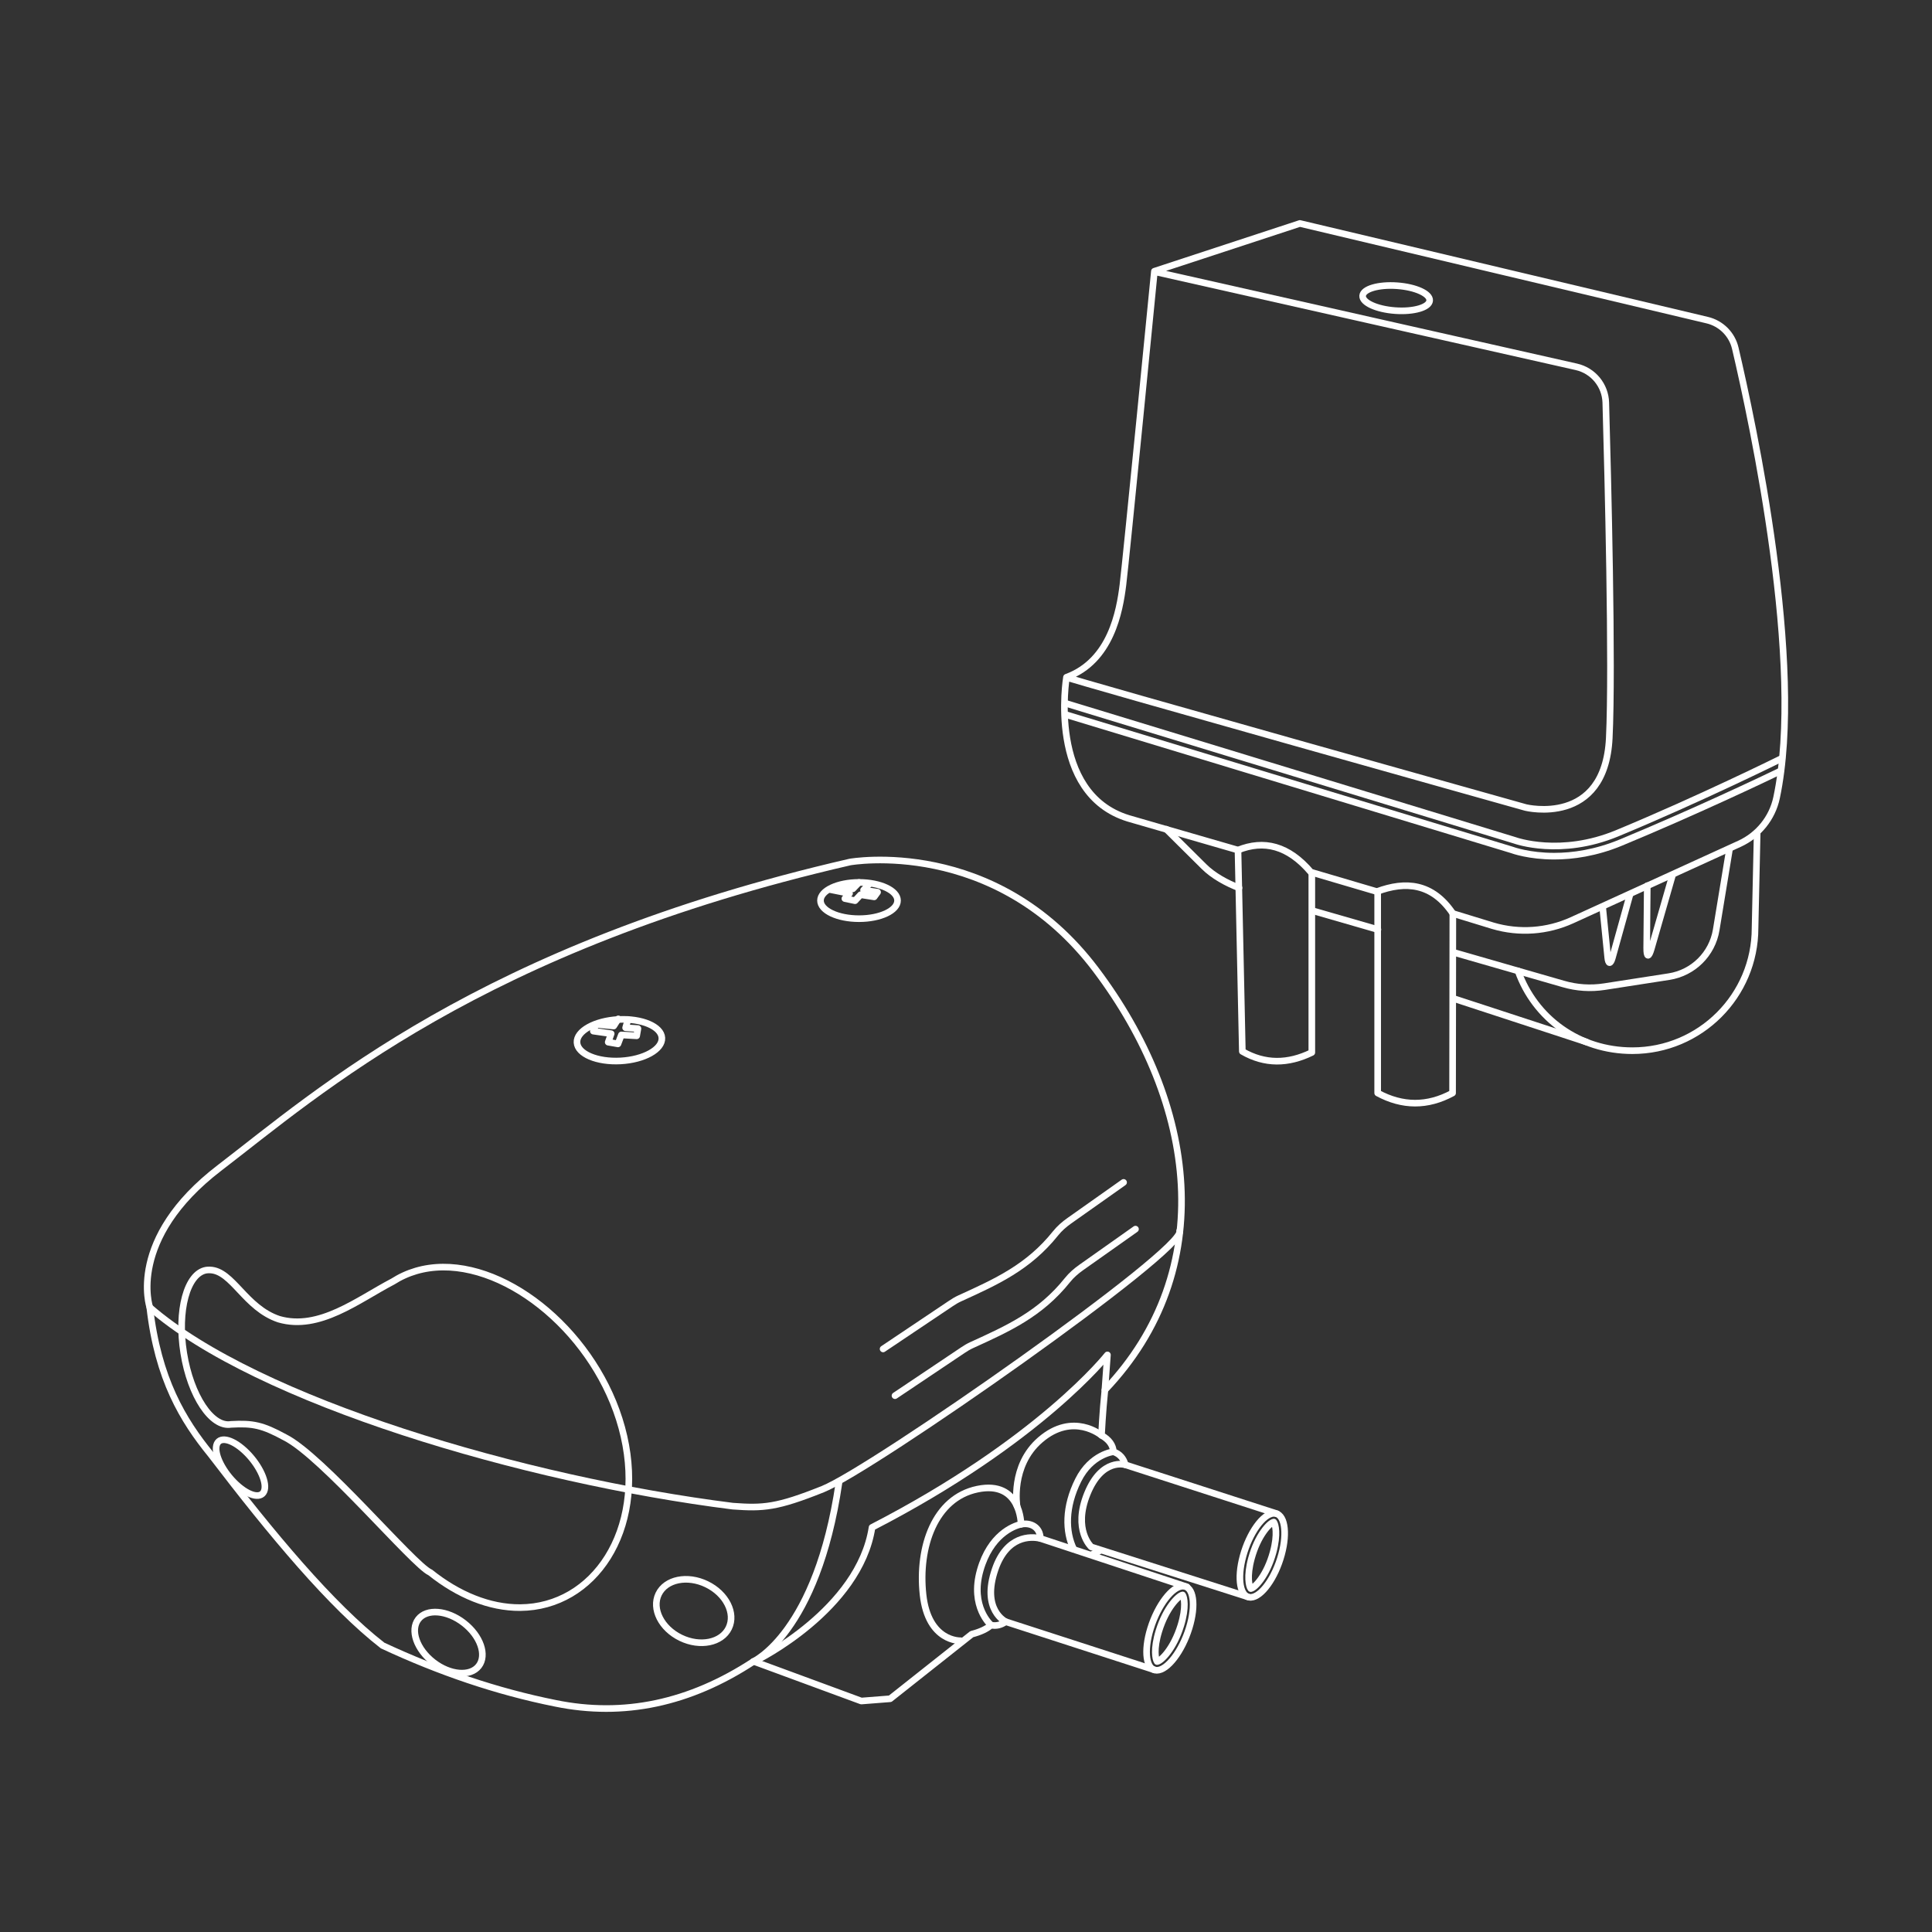 <?xml version="1.0" encoding="iso-8859-1"?>
<!-- Generator: Adobe Illustrator 24.0.3, SVG Export Plug-In . SVG Version: 6.00 Build 0)  -->
<svg version="1.1" id="Laag_1" xmlns="http://www.w3.org/2000/svg" xmlns:xlink="http://www.w3.org/1999/xlink" x="0px" y="0px"
	 width="219px" height="219px" viewBox="0 0 219 219" enable-background="new 0 0 219 219" xml:space="preserve">
<rect x="0" y="0" width="219" height="219" fill="#333333" stroke="none"/>
<rect fill="none" width="219" height="219"/>
<g>
	<g>
		
			<path fill="none" stroke="#FFFFFF" stroke-width="0.75" stroke-linecap="round" stroke-linejoin="round" stroke-miterlimit="10" d="
			M141.425,181.002l-17.723-5.651c0,0-2.119-1.926-0.45-6.036c1.67-4.11,4.302-3.275,4.302-3.275"/>
		
			<path fill="none" stroke="#FFFFFF" stroke-width="0.75" stroke-linecap="round" stroke-linejoin="round" stroke-miterlimit="10" d="
			M130.862,189.286l-16.857-5.458c-0.532,0.374-1.088,0.514-1.67,0.385c-0.471,0.428-1.199,0.771-2.183,1.027l-9.247,7.321
			l-3.275,0.257l-12.201-4.495c-7.258,4.762-14.75,6.336-22.475,4.752c-6.616-1.322-13.141-3.544-19.586-6.55
			C37.55,181.996,30.87,174,23.911,164.884c-3.189-3.918-5.997-8.552-6.935-16.696c0,0-2.628-7.737,7.899-15.797
			c11.238-8.605,29.603-25.044,71.472-34.676c0,0,16.439-2.954,27.87,12.201s13.999,34.034,1.027,47.648
			c-0.257,2.44-0.385,5.137-0.385,5.137c0.857,0.482,1.317,1.126,1.349,1.862c0.739,0.241,1.154,0.764,1.349,1.477l17.21,5.555"/>
		
			<path fill="none" stroke="#FFFFFF" stroke-width="0.75" stroke-linecap="round" stroke-linejoin="round" stroke-miterlimit="10" d="
			M114.005,183.828c0,0-2.808-1.311-1.188-5.972c1.316-3.789,4.013-3.725,5.105-3.468l16.632,5.49"/>
		
			<path fill="none" stroke="#FFFFFF" stroke-width="0.75" stroke-linecap="round" stroke-linejoin="round" stroke-miterlimit="10" d="
			M134.053,180.793c0.181,0.246,0.43,1.41-0.204,3.462c-0.809,2.615-2.205,4.008-2.686,4.088c-0.181-0.246-0.43-1.41,0.205-3.462
			C132.176,182.266,133.573,180.872,134.053,180.793z M134.092,179.799c-0.003,0-0.006,0-0.01,0
			c-1.208,0.011-2.847,2.156-3.661,4.789c-0.812,2.627-0.498,4.749,0.702,4.749c0.003,0,0.006,0,0.01,0
			c1.208-0.011,2.847-2.156,3.661-4.789C135.607,181.921,135.292,179.799,134.092,179.799L134.092,179.799z"/>
		
			<path fill="none" stroke="#FFFFFF" stroke-width="0.75" stroke-linecap="round" stroke-linejoin="round" stroke-miterlimit="10" d="
			M144.385,172.535c0.19,0.23,0.485,1.368-0.074,3.424c-0.711,2.611-2.055,4.028-2.527,4.114c-0.19-0.23-0.485-1.368,0.074-3.424
			C142.57,174.037,143.915,172.62,144.385,172.535z M144.421,171.541c-0.013,0-0.026,0-0.04,0.001
			c-1.205,0.047-2.762,2.217-3.478,4.848c-0.708,2.601-0.328,4.678,0.846,4.678c0.013,0,0.026,0,0.04-0.001
			c1.205-0.047,2.762-2.217,3.478-4.848C145.974,173.618,145.594,171.541,144.421,171.541L144.421,171.541z"/>
		
			<path fill="none" stroke="#FFFFFF" stroke-width="0.75" stroke-linecap="round" stroke-linejoin="round" stroke-miterlimit="10" d="
			M126.206,164.563c0,0-2.504,0.257-3.981,3.211c-1.529,3.057-1.477,5.844-0.514,7.834"/>
		
			<path fill="none" stroke="#FFFFFF" stroke-width="0.75" stroke-linecap="round" stroke-linejoin="round" stroke-miterlimit="10" d="
			M123.843,176.183c0,0,0.501-0.19,0.886-0.447"/>
		
			<path fill="none" stroke="#FFFFFF" stroke-width="0.75" stroke-linecap="round" stroke-linejoin="round" stroke-miterlimit="10" d="
			M112.335,184.213c0,0-2.408-2.071-1.22-6.229c1.138-3.983,3.724-5.009,4.624-5.201c1.067-0.229,2.183,0.321,2.183,1.605"/>
		
			<path fill="none" stroke="#FFFFFF" stroke-width="0.75" stroke-linecap="round" stroke-linejoin="round" stroke-miterlimit="10" d="
			M108.883,185.982c0,0-3.676,0.157-4.254-5.237c-0.578-5.394,1.33-10.939,6.165-11.944c4.945-1.027,4.945,3.981,4.945,3.981"/>
		
			<path fill="none" stroke="#FFFFFF" stroke-width="0.75" stroke-linecap="round" stroke-linejoin="round" stroke-miterlimit="10" d="
			M115.289,170.728c0,0-0.776-4.574,2.633-7.513c3.725-3.211,6.935-0.514,6.935-0.514"/>
		
			<path fill="none" stroke="#FFFFFF" stroke-width="0.75" stroke-linecap="round" stroke-linejoin="round" stroke-miterlimit="10" d="
			M16.975,148.188c12.137,10.596,42.426,19.565,66.078,22.54c3.468,0.257,5.006,0.156,10.21-1.926
			c5.626-2.251,41.228-27.176,40.456-29.282"/>
		
			<path fill="none" stroke="#FFFFFF" stroke-width="0.75" stroke-linecap="round" stroke-linejoin="round" stroke-miterlimit="10" d="
			M70.731,162.826c-2.421-10.658-12.157-19.252-20.526-19.195c-2.146,0.015-4.056,0.6-5.674,1.637
			c-3.964,2.073-8.345,5.595-12.915,4.269c-3.838-1.279-5.249-5.502-7.815-5.583c-0.016-0.001-0.031,0-0.047-0.001
			c-0.124-0.001-0.25,0.003-0.38,0.022c-2.18,0.373-3.319,4.589-2.544,9.417c0.775,4.828,3.172,8.439,5.352,8.066
			c2.48-0.138,3.572,0.087,6.108,1.468c4.256,2.128,14.545,14.448,16.471,15.315c0.003,0.002,0.007,0,0.01,0.002
			c3.14,2.517,6.702,4.009,10.2,3.985C67.34,182.17,73.152,173.484,70.731,162.826z"/>
		
			<path fill="none" stroke="#FFFFFF" stroke-width="0.75" stroke-linecap="round" stroke-linejoin="round" stroke-miterlimit="10" d="
			M100.102,152.908l7.686-5.154c0.319-0.214,0.646-0.414,0.996-0.573c4.13-1.882,7.79-3.52,10.87-7.378
			c0.443-0.554,0.984-1.022,1.563-1.431l6.146-4.343"/>
		
			<path fill="none" stroke="#FFFFFF" stroke-width="0.75" stroke-linecap="round" stroke-linejoin="round" stroke-miterlimit="10" d="
			M101.451,158.206l7.686-5.154c0.319-0.214,0.646-0.414,0.996-0.573c4.13-1.882,7.79-3.52,10.87-7.378
			c0.443-0.554,0.984-1.022,1.563-1.431l6.146-4.343"/>
		
			<ellipse transform="matrix(0.999 -0.054 0.054 0.999 -6.288 3.982)" fill="none" stroke="#FFFFFF" stroke-width="0.75" stroke-linecap="round" stroke-linejoin="round" stroke-miterlimit="10" cx="70.21" cy="117.839" rx="4.816" ry="2.351"/>
		
			<ellipse fill="none" stroke="#FFFFFF" stroke-width="0.75" stroke-linecap="round" stroke-linejoin="round" stroke-miterlimit="10" cx="97.373" cy="102.081" rx="4.367" ry="2.055"/>
		
			<ellipse transform="matrix(0.612 -0.791 0.791 0.612 -127.524 112.471)" fill="none" stroke="#FFFFFF" stroke-width="0.75" stroke-linecap="round" stroke-linejoin="round" stroke-miterlimit="10" cx="50.833" cy="186.168" rx="2.818" ry="4.33"/>
		
			<ellipse transform="matrix(0.436 -0.9 0.9 0.436 -120.091 173.711)" fill="none" stroke="#FFFFFF" stroke-width="0.75" stroke-linecap="round" stroke-linejoin="round" stroke-miterlimit="10" cx="78.622" cy="182.72" rx="3.373" ry="4.417"/>
		
			<path fill="none" stroke="#FFFFFF" stroke-width="0.75" stroke-linecap="round" stroke-linejoin="round" stroke-miterlimit="10" d="
			M27.726,164.443c1.506,1.389,2.519,3.376,2.263,4.436c-0.257,1.061-1.686,0.794-3.192-0.595c-1.506-1.39-2.519-3.376-2.262-4.436
			C24.791,162.787,26.22,163.053,27.726,164.443z"/>
		
			<path fill="none" stroke="#FFFFFF" stroke-width="0.75" stroke-linecap="round" stroke-linejoin="round" stroke-miterlimit="10" d="
			M95.099,168.083c-2.504,17.049-9.734,20.272-9.734,20.272"/>
		
			<path fill="none" stroke="#FFFFFF" stroke-width="0.75" stroke-linecap="round" stroke-linejoin="round" stroke-miterlimit="10" d="
			M125.243,157.564l0.289-3.981c0,0-7.61,9.729-26.682,19.554c-1.445,9.343-13.092,15.067-13.092,15.067"/>
		
			<polyline fill="none" stroke="#FFFFFF" stroke-width="0.75" stroke-linecap="round" stroke-linejoin="round" stroke-miterlimit="10" points="
			70.082,115.492 69.568,116.305 67.545,116.112 67.256,116.883 69.279,117.172 68.942,118.135 70.049,118.328 70.435,117.316 
			72.169,117.413 72.313,116.594 70.916,116.498 71.19,115.56 		"/>
		
			<polyline fill="none" stroke="#FFFFFF" stroke-width="0.75" stroke-linecap="round" stroke-linejoin="round" stroke-miterlimit="10" points="
			97.373,100.026 96.683,100.749 95.142,100.46 94.13,100.845 96.298,101.279 95.768,101.857 96.924,102.097 97.55,101.423 
			99.091,101.664 99.476,101.134 97.887,100.893 98.513,100.219 		"/>
	</g>
	<g>
		
			<path fill="none" stroke="#FFFFFF" stroke-width="0.75" stroke-linecap="round" stroke-linejoin="round" stroke-miterlimit="10" d="
			M120.889,76.768c0,0-2.215,13.167,7.014,15.997l12.429,3.595c2.928-1.186,5.7-0.513,8.261,2.501l7.478,2.203
			c3.268-1.22,6.285-0.969,8.614,2.485l4.556,1.395c2.968,0.875,6.152,0.649,8.967-0.637l18.96-8.656
			c2.148-0.981,3.721-2.911,4.212-5.221c3.202-15.066-2.684-42.464-4.678-50.955c-0.371-1.579-1.601-2.811-3.18-3.186L147.346,25.33
			l-16.49,5.415c0,0-3.199,32.61-3.569,35.563C126.918,69.261,125.934,74.922,120.889,76.768
			c-0.231,0.085,52.053,14.767,52.053,14.767s8.983,2.215,9.475-7.876c0.394-8.075-0.158-29.706-0.394-38.024
			c-0.056-1.956-1.43-3.623-3.339-4.054l-47.767-10.775"/>
		
			<path fill="none" stroke="#FFFFFF" stroke-width="0.75" stroke-linecap="round" stroke-linejoin="round" stroke-miterlimit="10" d="
			M148.7,98.918v20.386c-2.695,1.317-5.324,1.354-7.876-0.123l-0.492-22.821"/>
		
			<path fill="none" stroke="#FFFFFF" stroke-width="0.75" stroke-linecap="round" stroke-linejoin="round" stroke-miterlimit="10" d="
			M164.686,103.55l-0.03,20.349c-2.858,1.546-5.688,1.517-8.491,0l0-22.848"/>
		
			<path fill="none" stroke="#FFFFFF" stroke-width="0.75" stroke-linecap="round" stroke-linejoin="round" stroke-miterlimit="10" d="
			M181.679,102.917l0.561,5.628c0.075,0.751,0.311,0.773,0.523,0.049l1.992-7.154"/>
		
			<path fill="none" stroke="#FFFFFF" stroke-width="0.75" stroke-linecap="round" stroke-linejoin="round" stroke-miterlimit="10" d="
			M186.724,100.395l-0.064,7.063c-0.01,1.078,0.226,1.113,0.525,0.077l2.411-8.37"/>
		<g>
			
				<path fill="none" stroke="#FFFFFF" stroke-width="0.75" stroke-linecap="round" stroke-linejoin="round" stroke-miterlimit="10" d="
				M120.788,79.72l50.924,15.538c0.084,0.03,5.175,1.861,11.596-0.802c9.389-3.893,18.59-8.454,18.68-8.498"/>
			
				<path fill="none" stroke="#FFFFFF" stroke-width="0.75" stroke-linecap="round" stroke-linejoin="round" stroke-miterlimit="10" d="
				M201.825,87.396c-1.821,0.882-9.758,4.656-18.083,8.108c-2.88,1.194-5.488,1.546-7.561,1.546c-2.861,0-4.703-0.67-4.832-0.718
				l-50.561-15.337"/>
		</g>
		
			<ellipse transform="matrix(0.071 -0.998 0.998 0.071 113.235 189.253)" fill="none" stroke="#FFFFFF" stroke-width="0.75" stroke-linecap="round" stroke-linejoin="round" stroke-miterlimit="10" cx="158.175" cy="33.862" rx="1.413" ry="3.807"/>
		
			<path fill="none" stroke="#FFFFFF" stroke-width="0.75" stroke-linecap="round" stroke-linejoin="round" stroke-miterlimit="10" d="
			M165.013,108.025l12.192,3.51c1.511,0.443,3.101,0.548,4.656,0.306l7.324-1.136c2.739-0.425,4.896-2.558,5.352-5.292l1.506-9.147"
			/>
		
			<line fill="none" stroke="#FFFFFF" stroke-width="0.75" stroke-linecap="round" stroke-linejoin="round" stroke-miterlimit="10" x1="148.761" y1="103.225" x2="156.191" y2="105.369"/>
		
			<path fill="none" stroke="#FFFFFF" stroke-width="0.75" stroke-linecap="round" stroke-linejoin="round" stroke-miterlimit="10" d="
			M132.21,93.996l4.255,4.22c1.065,1.065,2.585,1.891,3.986,2.427"/>
		
			<path fill="none" stroke="#FFFFFF" stroke-width="0.75" stroke-linecap="round" stroke-linejoin="round" stroke-miterlimit="10" d="
			M172.069,110.05c1.917,5.386,6.924,9.05,12.968,9.05c7.68,0,13.905-6.226,13.905-13.905l0.237-10.692"/>
		
			<line fill="none" stroke="#FFFFFF" stroke-width="0.75" stroke-linecap="round" stroke-linejoin="round" stroke-miterlimit="10" x1="179.833" y1="118.115" x2="164.994" y2="113.26"/>
	</g>
</g>
</svg>
